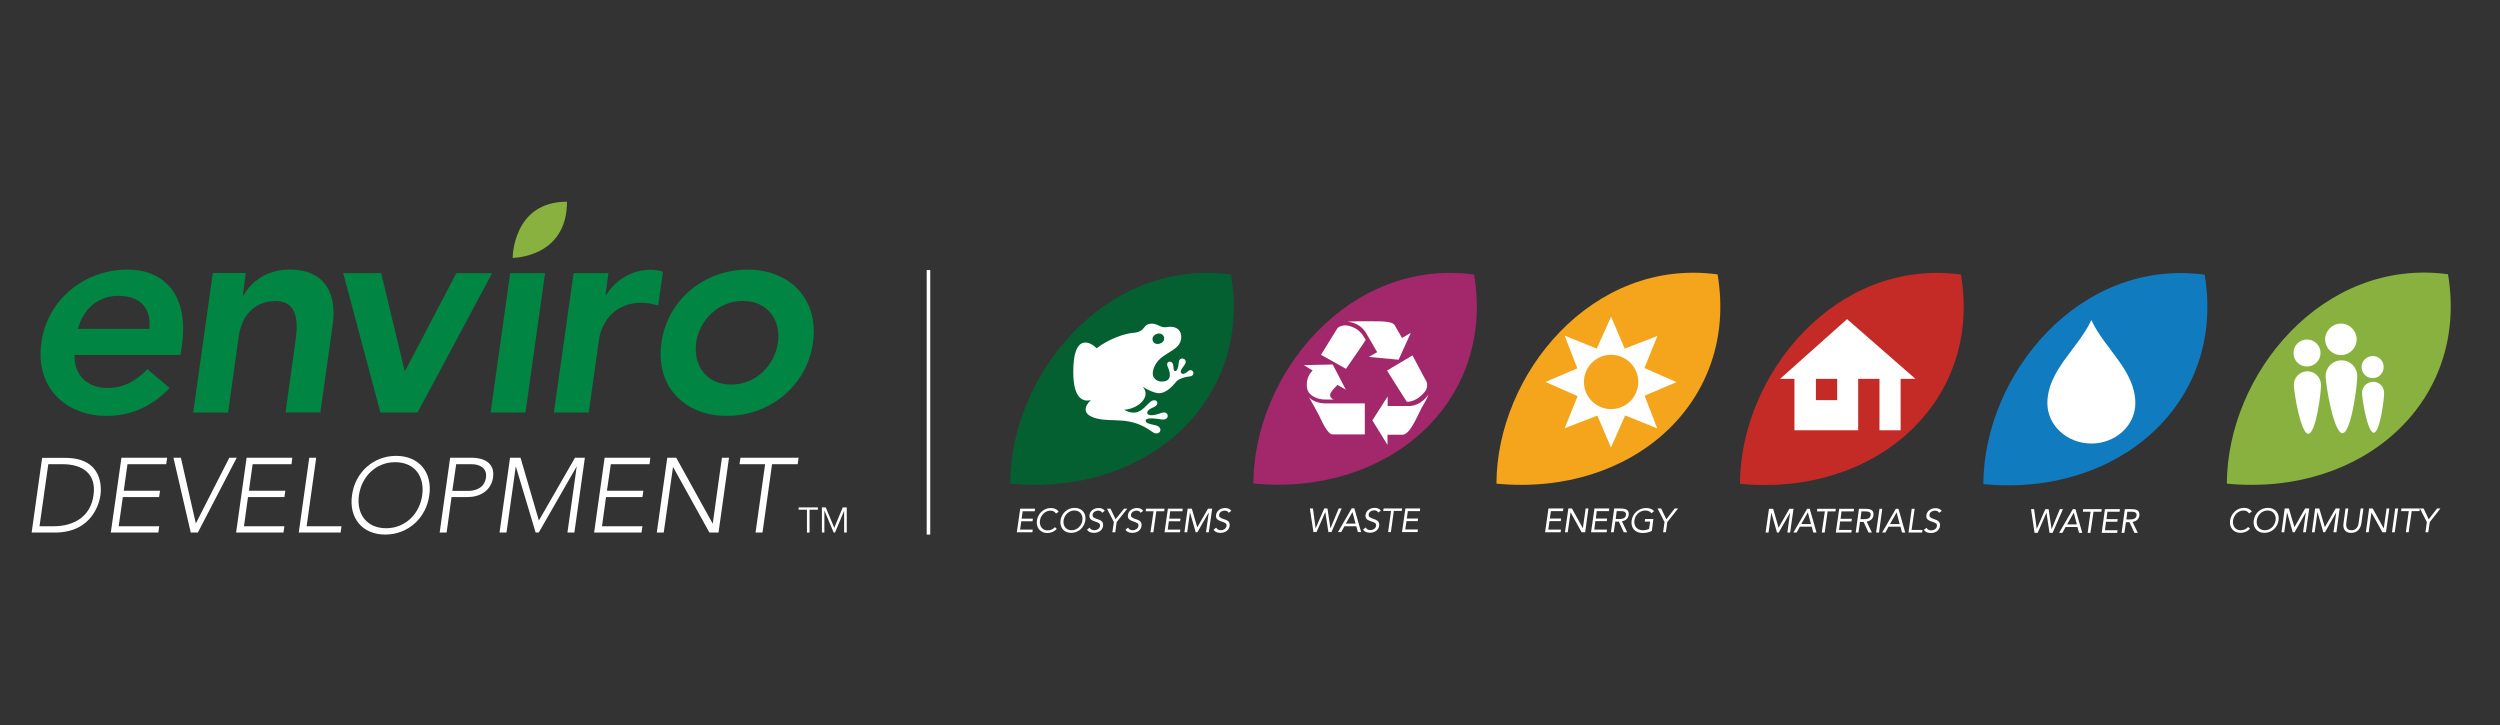 <?xml version="1.0" encoding="utf-8"?>
<!-- Generator: Adobe Illustrator 24.0.1, SVG Export Plug-In . SVG Version: 6.00 Build 0)  -->
<svg version="1.1" id="Layer_1" xmlns="http://www.w3.org/2000/svg" xmlns:xlink="http://www.w3.org/1999/xlink" x="0px" y="0px"
	 viewBox="0 0 162 47" style="enable-background:new 0 0 162 47;" xml:space="preserve">
<rect x="0" y="0" width="162" height="47" fill="#333333" stroke="none"/>
<style type="text/css">
	.st0{fill-rule:evenodd;clip-rule:evenodd;fill:#046031;}
	.st1{fill:#FFFFFF;}
	.st2{fill-rule:evenodd;clip-rule:evenodd;fill:#FFFFFF;}
	.st3{fill-rule:evenodd;clip-rule:evenodd;fill:#A2286B;}
	.st4{fill-rule:evenodd;clip-rule:evenodd;fill:#F4A51C;}
	.st5{fill-rule:evenodd;clip-rule:evenodd;fill:#117BBF;}
	.st6{fill-rule:evenodd;clip-rule:evenodd;fill:#89B13F;}
	.st7{fill-rule:evenodd;clip-rule:evenodd;fill:#018543;}
	.st8{fill:#89B13F;}
	.st9{fill-rule:evenodd;clip-rule:evenodd;fill:#C42B27;}
</style>
<g>
	<path class="st0" d="M79.77,17.79c1.39,8.26-5.54,14.4-14.31,13.55C65.48,24.27,71.66,16.7,79.77,17.79"/>
	<path class="st1" d="M74.7,22.08c0.14,0.41,0.88,0.16,0.72-0.26C75.25,21.4,74.56,21.68,74.7,22.08 M74.05,25.06
		c0.58,0.66-0.32,1.45-1.21,1.49c0.87,0.51,1.3-0.14,1.63-0.45c0.44-0.42,0.76,0.08,0.3,0.28c-0.29,0.12-0.47,0.25-0.42,0.41
		c0.06,0.2,0.51,0.12,0.91-0.03c0.5-0.19,0.58,0.5,0.02,0.42c-0.43-0.06-1.03-0.15-1.04,0.08c-0.01,0.17,0.3,0.22,0.6,0.29
		c0.64,0.13,0.31,0.79-0.18,0.43c-1.44-1.05-2.52-0.59-3.59-0.86c-0.99-0.25-0.8-0.81-0.38-1.19c-0.46,0.11-1.25,0-1.13-2.26
		c0.11-2,1.1-1.52,1.5-1.1c0.79-0.61,1.83-0.96,2.36-1c0.78-0.06,0.63-0.47,1.02-0.57c0.51-0.14,0.72,0.28,1.14,0.2
		c0.92-0.16,1.09,0.53,0.89,0.99c-0.27,0.62-1.31,0.73-1.67,1.58c-0.31,0.73,0.18,0.92,0.38,0.95c0.41,0.04,0.86-0.11,0.49-0.95
		c-0.17-0.38,0.28-0.45,0.35-0.14c0.04,0.17,0,0.42,0.13,0.42s0.2-0.21,0.24-0.59c0.04-0.4,0.64-0.22,0.38,0.17
		c-0.12,0.18-0.35,0.41-0.22,0.55c0.09,0.09,0.22,0.06,0.43-0.12c0.31-0.27,0.55,0.28,0.13,0.33c-0.37,0.04-0.69,0.15-0.85,0.3
		c-0.16,0.16-0.59,0.79-1.17,0.79C74.83,25.48,74.33,25.25,74.05,25.06"/>
	<polygon class="st2" points="65.89,34.49 66.9,34.49 66.92,34.32 66.1,34.32 66.18,33.78 66.91,33.78 66.93,33.61 66.2,33.61 
		66.27,33.13 67.05,33.13 67.07,32.96 66.11,32.96 	"/>
	<path class="st2" d="M68.6,33.16c-0.11-0.17-0.3-0.24-0.51-0.24c-0.46,0-0.83,0.36-0.9,0.81c-0.06,0.47,0.23,0.81,0.67,0.81
		c0.24,0,0.46-0.09,0.62-0.27l-0.12-0.11c-0.13,0.14-0.29,0.21-0.47,0.21c-0.35,0-0.55-0.28-0.5-0.64c0.05-0.34,0.33-0.64,0.68-0.64
		c0.15,0,0.28,0.06,0.36,0.19L68.6,33.16z"/>
	<path class="st2" d="M69.41,34.53c0.47,0,0.85-0.34,0.92-0.81c0.07-0.46-0.22-0.81-0.69-0.81c-0.47,0-0.85,0.34-0.92,0.81
		C68.66,34.19,68.95,34.53,69.41,34.53 M69.44,34.36c-0.36,0-0.57-0.28-0.52-0.64c0.05-0.35,0.34-0.64,0.7-0.64s0.57,0.28,0.52,0.64
		C70.08,34.08,69.8,34.36,69.44,34.36"/>
	<path class="st2" d="M71.59,33.1c-0.09-0.13-0.23-0.18-0.4-0.18c-0.27,0-0.54,0.15-0.59,0.44c-0.04,0.26,0.12,0.35,0.32,0.42
		c0.26,0.09,0.38,0.12,0.36,0.31c-0.03,0.18-0.22,0.27-0.37,0.27c-0.13,0-0.25-0.06-0.3-0.17l-0.17,0.13
		c0.08,0.15,0.26,0.21,0.44,0.21c0.28,0,0.56-0.14,0.6-0.45c0.04-0.3-0.17-0.38-0.4-0.45c-0.23-0.08-0.3-0.14-0.28-0.28
		c0.03-0.18,0.2-0.26,0.36-0.26c0.11,0,0.21,0.04,0.26,0.14L71.59,33.1z"/>
	<polygon class="st2" points="72.08,34.49 72.27,34.49 72.36,33.83 73.05,32.96 72.84,32.96 72.29,33.65 71.96,32.96 71.73,32.96 
		72.18,33.83 	"/>
	<path class="st2" d="M74.08,33.1c-0.09-0.13-0.23-0.18-0.4-0.18c-0.27,0-0.54,0.15-0.59,0.44c-0.04,0.26,0.12,0.35,0.32,0.42
		c0.26,0.09,0.38,0.12,0.36,0.31c-0.03,0.18-0.22,0.27-0.37,0.27c-0.13,0-0.25-0.06-0.3-0.17l-0.17,0.13
		c0.08,0.15,0.26,0.21,0.44,0.21c0.28,0,0.56-0.14,0.6-0.45c0.04-0.3-0.17-0.38-0.4-0.45c-0.23-0.08-0.3-0.14-0.28-0.28
		c0.03-0.18,0.2-0.26,0.36-0.26c0.11,0,0.21,0.04,0.26,0.14L74.08,33.1z"/>
	<polygon class="st2" points="75.46,32.96 74.26,32.96 74.24,33.13 74.75,33.13 74.55,34.49 74.74,34.49 74.93,33.13 75.44,33.13 	
		"/>
	<polygon class="st2" points="75.46,34.49 76.46,34.49 76.49,34.32 75.67,34.32 75.74,33.78 76.47,33.78 76.5,33.61 75.77,33.61 
		75.83,33.13 76.62,33.13 76.64,32.96 75.68,32.96 	"/>
	<polygon class="st2" points="76.75,34.49 76.93,34.49 77.11,33.2 77.11,33.2 77.48,34.49 77.59,34.49 78.33,33.2 78.33,33.2 
		78.15,34.49 78.33,34.49 78.55,32.96 78.28,32.96 77.59,34.16 77.58,34.16 77.23,32.96 76.96,32.96 	"/>
	<path class="st2" d="M79.79,33.1c-0.09-0.13-0.23-0.18-0.4-0.18c-0.27,0-0.54,0.15-0.59,0.44c-0.04,0.26,0.12,0.35,0.32,0.42
		c0.26,0.09,0.38,0.12,0.36,0.31c-0.03,0.18-0.22,0.27-0.37,0.27c-0.13,0-0.25-0.06-0.3-0.17l-0.17,0.13
		c0.08,0.15,0.26,0.21,0.44,0.21c0.28,0,0.56-0.14,0.6-0.45c0.04-0.3-0.17-0.38-0.4-0.45c-0.23-0.08-0.3-0.14-0.28-0.28
		c0.03-0.18,0.2-0.26,0.36-0.26c0.11,0,0.21,0.04,0.26,0.14L79.79,33.1z"/>
	<polygon class="st2" points="85.11,34.48 85.31,34.48 85.88,33.18 85.88,33.18 86.08,34.48 86.28,34.48 86.94,32.95 86.75,32.95 
		86.22,34.22 86.21,34.22 86.02,32.95 85.81,32.95 85.26,34.22 85.25,34.22 85.08,32.95 84.88,32.95 	"/>
	<path class="st2" d="M86.7,34.48h0.21l0.21-0.38h0.77l0.1,0.38h0.21l-0.44-1.54h-0.17L86.7,34.48z M87.84,33.93h-0.63l0.43-0.75h0
		L87.84,33.93z"/>
	<path class="st2" d="M89.48,33.09c-0.1-0.13-0.23-0.18-0.4-0.18c-0.27,0-0.54,0.15-0.59,0.44c-0.04,0.26,0.12,0.35,0.32,0.42
		c0.26,0.09,0.38,0.12,0.36,0.31c-0.03,0.18-0.22,0.27-0.37,0.27c-0.13,0-0.25-0.06-0.3-0.17l-0.17,0.13
		c0.08,0.15,0.26,0.21,0.44,0.21c0.28,0,0.56-0.14,0.6-0.45c0.04-0.3-0.17-0.38-0.4-0.46c-0.23-0.08-0.3-0.14-0.28-0.28
		c0.03-0.18,0.2-0.26,0.36-0.26c0.11,0,0.21,0.04,0.26,0.14L89.48,33.09z"/>
	<polygon class="st2" points="90.86,32.95 89.66,32.95 89.63,33.11 90.14,33.11 89.95,34.48 90.13,34.48 90.32,33.11 90.83,33.11 	
		"/>
	<polygon class="st2" points="90.85,34.48 91.86,34.48 91.88,34.31 91.06,34.31 91.14,33.77 91.87,33.77 91.89,33.6 91.16,33.6 
		91.23,33.12 92.01,33.12 92.03,32.95 91.07,32.95 	"/>
	<path class="st3" d="M95.52,17.79c1.39,8.25-5.54,14.39-14.3,13.54C81.24,24.27,87.41,16.7,95.52,17.79"/>
	<path class="st1" d="M88.5,22.02c0.01,0.02-1.28,1.88-1.28,1.88l-1.62-0.91c0.07-0.12,0.87-1.39,1.04-1.68
		c0.08-0.14,0.23-0.18,0.48-0.23c0,0,0.84-0.02,1.28,0.79C88.41,21.87,88.44,21.93,88.5,22.02 M86.43,25.89h-0.57
		c-0.58,0-1.03-0.32-1.11-0.57c-0.05-0.13-0.07-0.22-0.07-0.41c0-0.58,0.38-0.9,0.38-0.9l-0.57-0.35l1.87-0.04l0.85,1.63l-0.54-0.31
		c0,0-0.34,0.34-0.42,0.48C86.05,25.77,86.43,25.89,86.43,25.89 M89.92,26.31h1.41c0.78-0.02,1.24-0.75,1.24-0.75
		c-0.12,0.35-0.37,0.71-0.46,0.89c-0.37,0.74-0.78,1.73-1.25,1.72h-0.95v0.66l-0.98-1.59l0.99-1.55L89.92,26.31z M87.29,20.85
		c0.35-0.04,0.85-0.03,1.49-0.03c0.68,0,1.44-0.02,1.6,0.26c0.05,0.1,0.47,0.82,0.47,0.82l0.57-0.33l-0.79,1.74l-1.93-0.18
		l0.54-0.31l-0.67-1.16C88.13,20.84,87.29,20.85,87.29,20.85 M85.89,26.14h2.55v2.01h-2.09c-0.33,0-0.72-0.91-0.86-1.2
		c-0.17-0.32-0.55-1.02-0.68-1.23C84.98,25.95,85.39,26.14,85.89,26.14 M91.17,26.04c-0.02,0-1.29-2.03-1.29-2.03l1.65-0.98
		c0.07,0.12,0.74,1.42,0.91,1.71c0.07,0.13,0.04,0.34-0.03,0.53C92.41,25.27,91.96,26.01,91.17,26.04"/>
	<path class="st4" d="M111.3,17.78c1.39,8.27-5.55,14.41-14.33,13.56C96.99,24.25,103.18,16.68,111.3,17.78"/>
	<path class="st2" d="M102.64,24.75c0,0.97,0.79,1.76,1.76,1.76c0.97,0,1.76-0.79,1.76-1.76c0-0.97-0.79-1.76-1.76-1.76
		C103.43,22.99,102.64,23.77,102.64,24.75 M104.4,20.52l0.88,2.07l2.12-0.82l-0.84,2.08l2.08,0.91l-2.07,0.88l0.82,2.12l-2.08-0.84
		l-0.92,2.08l-0.88-2.07l-2.12,0.82l0.84-2.08l-2.08-0.92l2.06-0.88l-0.82-2.12l2.08,0.84L104.4,20.52z"/>
	<polygon class="st2" points="100.12,34.49 101.13,34.49 101.15,34.32 100.33,34.32 100.41,33.77 101.14,33.77 101.16,33.6 
		100.43,33.6 100.5,33.12 101.28,33.12 101.31,32.95 100.34,32.95 	"/>
	<polygon class="st2" points="101.41,34.49 101.59,34.49 101.77,33.21 101.78,33.21 102.49,34.49 102.72,34.49 102.93,32.95 
		102.75,32.95 102.57,34.23 102.57,34.23 101.86,32.95 101.63,32.95 	"/>
	<polygon class="st2" points="103.1,34.49 104.11,34.49 104.13,34.32 103.31,34.32 103.38,33.77 104.12,33.77 104.14,33.6 
		103.41,33.6 103.47,33.12 104.26,33.12 104.28,32.95 103.32,32.95 	"/>
	<path class="st2" d="M104.39,34.49h0.18l0.1-0.69h0.23l0.32,0.69h0.22l-0.34-0.71c0.24-0.04,0.41-0.18,0.44-0.41
		c0.05-0.38-0.26-0.42-0.55-0.42h-0.39L104.39,34.49z M104.76,33.12h0.26c0.18,0,0.37,0.03,0.34,0.26c-0.04,0.25-0.3,0.25-0.5,0.25
		h-0.16L104.76,33.12z"/>
	<path class="st2" d="M107.14,33.63h-0.54l-0.02,0.17h0.35l-0.07,0.47c-0.12,0.06-0.27,0.09-0.4,0.09c-0.38,0-0.6-0.27-0.55-0.64
		c0.05-0.37,0.36-0.64,0.71-0.64c0.16,0,0.31,0.06,0.4,0.18l0.16-0.14c-0.12-0.15-0.31-0.2-0.51-0.2c-0.46,0-0.87,0.32-0.94,0.81
		c-0.07,0.48,0.23,0.81,0.71,0.81c0.2,0,0.41-0.04,0.6-0.14L107.14,33.63z"/>
	<polygon class="st2" points="107.77,34.49 107.95,34.49 108.04,33.83 108.74,32.95 108.52,32.95 107.98,33.65 107.64,32.95 
		107.41,32.95 107.86,33.83 	"/>
	<path class="st5" d="M142.86,17.8c1.39,8.27-5.55,14.42-14.34,13.57C128.55,24.29,134.73,16.71,142.86,17.8"/>
	<path class="st2" d="M135.52,20.74c-0.86,1.86-2.85,3.26-2.85,5.39c0,1.44,1.28,2.61,2.85,2.61c1.57,0,2.85-1.17,2.85-2.61
		C138.37,24.01,136.38,22.61,135.52,20.74"/>
	<polygon class="st2" points="131.84,34.53 132.04,34.53 132.61,33.22 132.61,33.22 132.81,34.53 133.01,34.53 133.68,32.99 
		133.48,32.99 132.95,34.27 132.94,34.27 132.75,32.99 132.54,32.99 131.98,34.27 131.98,34.27 131.81,32.99 131.61,32.99 	"/>
	<path class="st2" d="M133.43,34.53h0.21l0.21-0.38h0.77l0.1,0.38h0.21l-0.44-1.54h-0.17L133.43,34.53z M134.58,33.98h-0.63
		l0.43-0.76h0L134.58,33.98z"/>
	<polygon class="st2" points="136.19,32.99 134.99,32.99 134.97,33.16 135.47,33.16 135.28,34.53 135.46,34.53 135.66,33.16 
		136.17,33.16 	"/>
	<polygon class="st2" points="136.19,34.53 137.19,34.53 137.22,34.36 136.4,34.36 136.47,33.81 137.2,33.81 137.23,33.64 
		136.5,33.64 136.56,33.16 137.35,33.16 137.37,32.99 136.4,32.99 	"/>
	<path class="st2" d="M137.48,34.53h0.18l0.1-0.69h0.23l0.32,0.69h0.22l-0.34-0.71c0.24-0.04,0.41-0.18,0.44-0.41
		c0.05-0.38-0.26-0.42-0.55-0.42h-0.39L137.48,34.53z M137.85,33.16h0.26c0.18,0,0.37,0.03,0.34,0.25c-0.04,0.25-0.3,0.25-0.5,0.25
		h-0.16L137.85,33.16z"/>
	<path class="st2" d="M145.92,33.15c-0.11-0.17-0.3-0.24-0.51-0.24c-0.46,0-0.83,0.36-0.9,0.81c-0.07,0.47,0.23,0.81,0.67,0.81
		c0.25,0,0.46-0.09,0.62-0.27l-0.12-0.11c-0.13,0.14-0.29,0.21-0.48,0.21c-0.35,0-0.55-0.28-0.5-0.64c0.05-0.34,0.33-0.64,0.68-0.64
		c0.15,0,0.28,0.06,0.36,0.19L145.92,33.15z"/>
	<path class="st2" d="M146.73,34.53c0.47,0,0.85-0.34,0.92-0.81c0.07-0.46-0.22-0.81-0.69-0.81c-0.47,0-0.85,0.34-0.92,0.81
		C145.98,34.19,146.27,34.53,146.73,34.53 M146.76,34.36c-0.36,0-0.57-0.28-0.52-0.64c0.05-0.35,0.34-0.64,0.7-0.64
		c0.36,0,0.57,0.29,0.52,0.64C147.4,34.08,147.12,34.36,146.76,34.36"/>
	<polygon class="st2" points="147.84,34.49 148.02,34.49 148.2,33.2 148.2,33.2 148.57,34.49 148.69,34.49 149.42,33.2 149.42,33.2 
		149.24,34.49 149.42,34.49 149.64,32.95 149.37,32.95 148.68,34.16 148.68,34.16 148.32,32.95 148.05,32.95 	"/>
	<polygon class="st2" points="149.81,34.49 149.99,34.49 150.17,33.2 150.18,33.2 150.55,34.49 150.66,34.49 151.39,33.2 
		151.39,33.2 151.21,34.49 151.4,34.49 151.61,32.95 151.35,32.95 150.65,34.16 150.65,34.16 150.29,32.95 150.02,32.95 	"/>
	<path class="st2" d="M153.15,32.95h-0.18l-0.13,0.93c-0.03,0.25-0.16,0.48-0.47,0.48c-0.31,0-0.36-0.24-0.33-0.48l0.13-0.93h-0.18
		l-0.13,0.95c-0.05,0.33,0.07,0.63,0.49,0.63c0.42,0,0.62-0.29,0.67-0.63L153.15,32.95z"/>
	<polygon class="st2" points="153.31,34.49 153.49,34.49 153.67,33.21 153.67,33.21 154.38,34.49 154.61,34.49 154.83,32.95 
		154.65,32.95 154.47,34.23 154.46,34.23 153.75,32.95 153.52,32.95 	"/>
	<polygon class="st2" points="155,34.49 155.18,34.49 155.4,32.95 155.21,32.95 	"/>
	<polygon class="st2" points="156.81,32.95 155.61,32.95 155.59,33.12 156.09,33.12 155.9,34.49 156.08,34.49 156.28,33.12 
		156.78,33.12 	"/>
	<polygon class="st2" points="157.17,34.49 157.35,34.49 157.45,33.83 158.14,32.95 157.92,32.95 157.38,33.65 157.05,32.95 
		156.81,32.95 157.26,33.83 	"/>
	<path class="st6" d="M158.63,17.77c1.39,8.27-5.55,14.42-14.33,13.57C144.32,24.26,150.5,16.68,158.63,17.77"/>
	<path class="st1" d="M149.58,28.11c-0.49,0.01-0.93-2.68-0.94-3.16c-0.01-0.48,0.38-0.88,0.87-0.89c0.48-0.01,0.88,0.38,0.89,0.86
		C150.42,25.4,150.07,28.1,149.58,28.11 M149.48,22c0.48-0.01,0.89,0.38,0.89,0.86c0.01,0.48-0.38,0.88-0.86,0.89
		c-0.49,0.01-0.89-0.38-0.89-0.86C148.6,22.41,148.99,22.01,149.48,22 M153.82,28.04c-0.4,0.01-0.76-2.17-0.76-2.57
		c-0.01-0.4,0.31-0.72,0.71-0.73c0.39-0.01,0.72,0.31,0.72,0.71C154.5,25.84,154.22,28.03,153.82,28.04 M153.76,24.5
		c-0.4,0.01-0.72-0.31-0.73-0.7s0.31-0.72,0.71-0.73c0.4-0.01,0.72,0.31,0.72,0.7C154.47,24.17,154.16,24.5,153.76,24.5
		 M151.79,28.07c-0.56,0.01-1.08-3.11-1.09-3.68c-0.01-0.56,0.44-1.03,1.01-1.04c0.57-0.01,1.03,0.44,1.04,1
		C152.76,24.92,152.36,28.06,151.79,28.07 M151.71,23.01c-0.56,0.01-1.03-0.44-1.04-1c-0.01-0.56,0.44-1.03,1-1.04
		c0.57-0.01,1.03,0.44,1.04,1C152.72,22.54,152.27,23,151.71,23.01"/>
	<rect x="60.05" y="17.5" class="st2" width="0.23" height="17.14"/>
	<path class="st2" d="M2.05,34.51h1.5c2.52,0,2.91-2.07,2.96-2.42c0.05-0.35,0.24-2.42-2.28-2.42h-1.5L2.05,34.51z M3.13,30.08h0.93
		c1.29,0,2.2,0.62,2,2.01c-0.19,1.39-1.28,2.01-2.57,2.01H2.56L3.13,30.08z"/>
	<polygon class="st2" points="7.18,34.51 10.26,34.51 10.32,34.1 7.69,34.1 7.96,32.21 10.31,32.21 10.37,31.8 8.02,31.8 
		8.26,30.08 10.77,30.08 10.83,29.66 7.87,29.66 	"/>
	<polygon class="st2" points="12.36,34.51 12.82,34.51 15.34,29.66 14.86,29.66 12.69,33.92 11.72,29.66 11.24,29.66 	"/>
	<polygon class="st2" points="15.3,34.51 18.37,34.51 18.43,34.1 15.81,34.1 16.07,32.21 18.43,32.21 18.49,31.8 16.13,31.8 
		16.37,30.08 18.89,30.08 18.94,29.66 15.98,29.66 	"/>
	<polygon class="st2" points="19.36,34.51 22.07,34.51 22.13,34.1 19.87,34.1 20.49,29.66 20.04,29.66 	"/>
	<path class="st2" d="M22.81,32.09c-0.21,1.48,0.67,2.55,2.15,2.55c1.48,0,2.66-1.07,2.86-2.55c0.21-1.48-0.67-2.55-2.15-2.55
		C24.19,29.54,23.01,30.61,22.81,32.09 M23.26,32.09c0.17-1.2,1.09-2.14,2.35-2.14s1.92,0.93,1.75,2.14
		c-0.17,1.21-1.09,2.14-2.35,2.14C23.74,34.22,23.09,33.29,23.26,32.09"/>
	<path class="st2" d="M28.49,34.51h0.45l0.32-2.3h1.05c0.76,0,1.51-0.39,1.64-1.27c0.14-1.01-0.7-1.28-1.38-1.28h-1.4L28.49,34.51z
		 M29.56,30.08h1c0.52,0,1.02,0.25,0.93,0.87c-0.09,0.64-0.63,0.86-1.15,0.86h-1.03L29.56,30.08z"/>
	<polygon class="st2" points="32.37,34.51 32.82,34.51 33.42,30.24 33.43,30.24 34.71,34.51 34.91,34.51 37.36,30.24 37.37,30.24 
		36.77,34.51 37.22,34.51 37.9,29.66 37.26,29.66 34.92,33.73 33.73,29.66 33.05,29.66 	"/>
	<polygon class="st2" points="38.5,34.51 41.57,34.51 41.63,34.1 39.01,34.1 39.27,32.21 41.63,32.21 41.69,31.8 39.33,31.8 
		39.58,30.08 42.09,30.08 42.14,29.66 39.18,29.66 	"/>
	<polygon class="st2" points="42.56,34.51 43.01,34.51 43.61,30.27 43.62,30.27 45.97,34.51 46.56,34.51 47.24,29.66 46.78,29.66 
		46.19,33.91 46.17,33.91 43.82,29.66 43.24,29.66 	"/>
	<polygon class="st2" points="48.96,34.51 49.41,34.51 50.03,30.08 51.69,30.08 51.75,29.66 47.98,29.66 47.92,30.08 49.58,30.08 	
		"/>
	<path class="st7" d="M11.7,23l0.09-0.62c0.44-3.14-1.02-4.91-3.54-4.91c-2.73,0-5.18,1.9-5.57,4.74c-0.4,2.84,1.51,4.74,4.24,4.74
		c1.43,0,2.84-0.51,4.07-1.81l-1.44-1.22c-0.66,0.7-1.47,1.22-2.6,1.22c-1.26,0-2.16-0.81-2.12-2.14H11.7z M5.05,21.31
		c0.35-1.3,1.3-2.14,2.63-2.14c1.41,0,2.16,0.83,1.99,2.14H5.05z"/>
	<path class="st7" d="M12.52,26.73h2.26l0.69-4.93c0.17-1.2,0.9-2.29,2.39-2.29c1.58,0,1.42,1.65,1.28,2.65l-0.64,4.57h2.26l0.8-5.7
		c0.26-1.84-0.37-3.56-2.79-3.56c-1.5,0-2.46,0.77-3,1.67h-0.04l0.2-1.45h-2.14L12.52,26.73z"/>
	<polygon class="st7" points="24.65,26.73 27.06,26.73 31.89,17.7 29.57,17.7 26.26,24.02 26.22,24.02 24.7,17.7 22.24,17.7 	"/>
	<polygon class="st7" points="31.79,26.73 34.05,26.73 35.32,17.7 33.06,17.7 	"/>
	<path class="st7" d="M35.89,26.73h2.26l0.68-4.83c0.07-0.49,0.62-2.28,2.75-2.28c0.36,0,0.7,0.07,1.07,0.17l0.31-2.18
		c-0.25-0.08-0.51-0.13-0.79-0.13c-1.19,0-2.27,0.62-2.9,1.65h-0.04l0.2-1.43h-2.26L35.89,26.73z"/>
	<path class="st7" d="M42.86,22.21c-0.4,2.84,1.51,4.74,4.24,4.74c2.73,0,5.18-1.9,5.58-4.74c0.4-2.84-1.51-4.74-4.24-4.74
		C45.7,17.47,43.26,19.37,42.86,22.21 M45.11,22.21c0.2-1.41,1.38-2.71,3.03-2.71c1.65,0,2.47,1.3,2.27,2.71
		c-0.2,1.41-1.38,2.71-3.03,2.71C45.73,24.92,44.92,23.63,45.11,22.21"/>
	<path class="st8" d="M33.22,16.71c0,0,3.52,0,3.52-3.64C33.22,13.07,33.22,16.71,33.22,16.71"/>
	<polygon class="st2" points="52.46,33.03 53,33.03 53,32.88 51.75,32.88 51.75,33.03 52.29,33.03 52.29,34.51 52.46,34.51 	"/>
	<polygon class="st2" points="53.51,32.88 53.26,32.88 53.26,34.51 53.42,34.51 53.42,33.1 53.43,33.1 54.02,34.51 54.11,34.51 
		54.7,33.1 54.7,33.1 54.7,34.51 54.87,34.51 54.87,32.88 54.61,32.88 54.06,34.2 	"/>
	<path class="st9" d="M127.07,17.79c1.39,8.26-5.55,14.41-14.32,13.56C112.77,24.28,118.95,16.7,127.07,17.79"/>
	<path class="st1" d="M117.67,25.93h1.38v-1.38h-1.38V25.93z M123.17,27.88h-1.38v-3.33h-1.38v3.33h-4.13v-3.33h-0.93l4.34-3.87
		l4.43,3.87h-0.96V27.88z"/>
	<polygon class="st2" points="114.41,34.51 114.6,34.51 114.78,33.22 114.78,33.22 115.15,34.51 115.26,34.51 116,33.22 116,33.22 
		115.82,34.51 116,34.51 116.22,32.97 115.95,32.97 115.26,34.18 115.25,34.18 114.9,32.97 114.63,32.97 	"/>
	<path class="st2" d="M116.21,34.51h0.21l0.21-0.38h0.77l0.1,0.38h0.21l-0.44-1.54h-0.17L116.21,34.51z M117.35,33.96h-0.63
		l0.43-0.76h0L117.35,33.96z"/>
	<polygon class="st2" points="118.96,32.97 117.76,32.97 117.74,33.14 118.25,33.14 118.05,34.51 118.24,34.51 118.43,33.14 
		118.94,33.14 	"/>
	<polygon class="st2" points="118.96,34.51 119.97,34.51 119.99,34.34 119.17,34.34 119.24,33.79 119.98,33.79 120,33.62 
		119.27,33.62 119.33,33.14 120.12,33.14 120.14,32.97 119.18,32.97 	"/>
	<path class="st2" d="M120.25,34.51h0.18l0.1-0.69h0.23l0.32,0.69h0.22l-0.34-0.71c0.24-0.04,0.41-0.18,0.44-0.41
		c0.05-0.38-0.26-0.42-0.55-0.42h-0.39L120.25,34.51z M120.62,33.14h0.26c0.18,0,0.37,0.03,0.34,0.25c-0.04,0.25-0.3,0.25-0.5,0.25
		h-0.16L120.62,33.14z"/>
	<polygon class="st2" points="121.57,34.51 121.76,34.51 121.97,32.97 121.79,32.97 	"/>
	<path class="st2" d="M121.96,34.51h0.21l0.21-0.38h0.77l0.1,0.38h0.21l-0.44-1.54h-0.17L121.96,34.51z M123.1,33.96h-0.63
		l0.43-0.76h0L123.1,33.96z"/>
	<polygon class="st2" points="123.67,34.51 124.55,34.51 124.58,34.34 123.87,34.34 124.07,32.97 123.88,32.97 	"/>
	<path class="st2" d="M125.83,33.11c-0.1-0.13-0.23-0.18-0.41-0.18c-0.27,0-0.54,0.15-0.59,0.44c-0.04,0.26,0.12,0.35,0.32,0.42
		c0.26,0.09,0.39,0.12,0.36,0.31c-0.02,0.18-0.22,0.27-0.37,0.27c-0.13,0-0.25-0.06-0.3-0.17l-0.17,0.13
		c0.08,0.15,0.26,0.21,0.44,0.21c0.28,0,0.56-0.14,0.6-0.45c0.04-0.3-0.17-0.38-0.4-0.46c-0.23-0.08-0.3-0.14-0.28-0.28
		c0.03-0.18,0.2-0.26,0.36-0.26c0.11,0,0.21,0.04,0.26,0.14L125.83,33.11z"/>
</g>
</svg>
